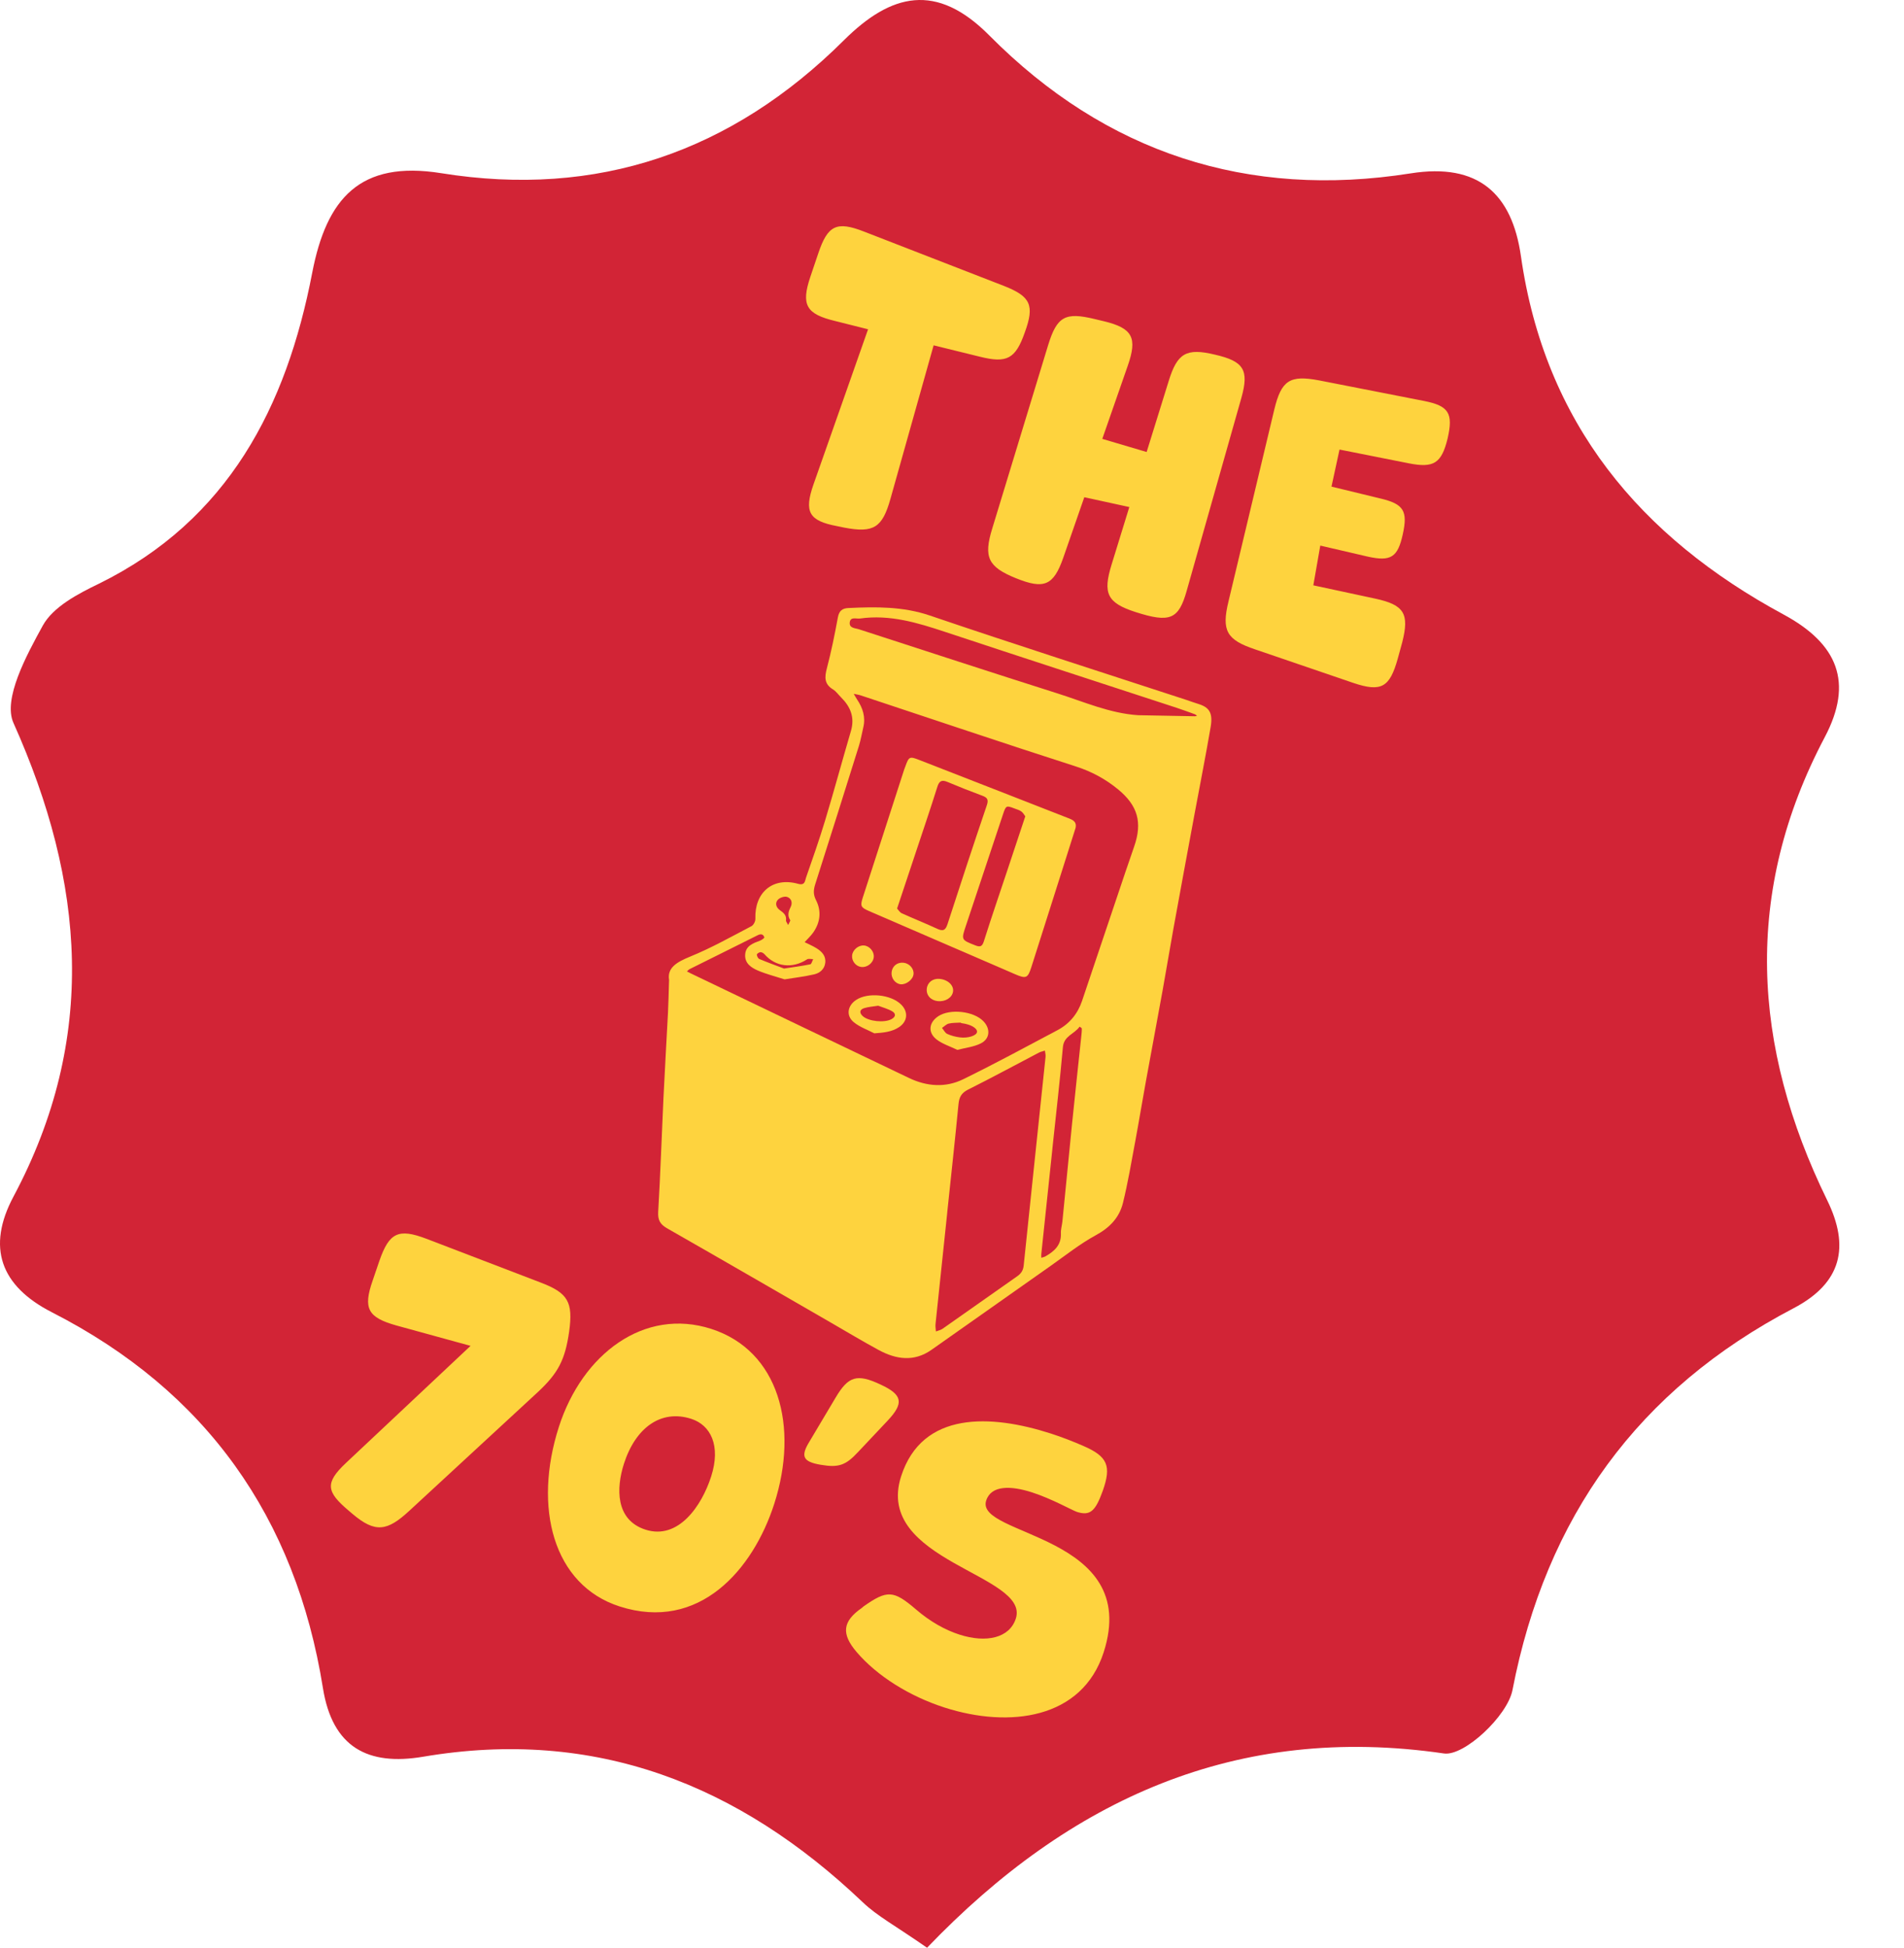 <svg width="265" height="271" viewBox="0 0 265 271" fill="none" xmlns="http://www.w3.org/2000/svg">
<path d="M128.979 270.972C124.641 267.95 122.077 266.595 120.077 264.675C102.837 248.269 82.836 240.363 58.891 244.429C51.2 245.728 46.27 243.13 44.947 234.885C41.144 211.137 28.692 193.546 7.226 182.59C0.043 178.919 -1.873 173.525 1.874 166.494C13.621 144.47 11.818 122.783 1.874 100.589C0.381 97.257 3.677 91.186 5.959 87.035C7.395 84.437 10.832 82.63 13.762 81.218C31.791 72.352 39.876 56.567 43.453 37.959C45.454 27.596 50.102 22.288 61.398 24.095C83.146 27.596 101.851 21.13 117.457 5.599C124.021 -0.923 130.331 -2.505 137.712 4.95C153.91 21.271 173.629 27.709 196.335 24.123C205.744 22.626 210.448 26.947 211.688 35.672C215.012 58.883 228.28 74.724 248.253 85.51C255.774 89.577 258 94.942 253.972 102.566C242.591 124.111 243.83 145.571 254.31 167.003C257.465 173.441 256.366 178.495 249.633 182.025C227.998 193.348 215.181 211.024 210.504 235.167C209.8 238.753 203.8 244.372 200.983 243.977C172.193 239.77 148.924 250.274 129.035 271L128.979 270.972Z" fill="#D22436"/>
<g clip-path="url(#clip0_733_115)">
<path d="M93.127 136.374C92.829 134.653 94.187 133.863 96.076 133.092C99.006 131.898 101.784 130.33 104.595 128.862C104.882 128.711 105.146 128.185 105.134 127.847C104.999 124.17 107.548 121.997 111.071 122.972C112.045 123.24 112.024 122.576 112.178 122.129C113.104 119.47 114.04 116.812 114.852 114.12C116.098 109.997 117.22 105.834 118.435 101.702C118.985 99.825 118.379 98.342 117.066 97.036C116.69 96.666 116.377 96.196 115.936 95.925C114.719 95.183 114.755 94.233 115.083 92.993C115.697 90.659 116.178 88.284 116.615 85.909C116.787 84.984 117.224 84.635 118.097 84.599C121.922 84.422 125.665 84.369 129.423 85.646C141.292 89.682 153.238 93.497 165.153 97.394C165.694 97.574 166.232 97.78 166.78 97.944C168.314 98.415 168.829 99.19 168.501 101.138C167.814 105.171 167.012 109.187 166.267 113.214C165.278 118.537 164.29 123.86 163.322 129.191C162.801 132.053 162.338 134.921 161.818 137.777C161.05 142.02 160.25 146.265 159.477 150.507C158.971 153.28 158.517 156.063 158.001 158.829C157.471 161.684 156.987 164.55 156.295 167.366C155.792 169.409 154.46 170.814 152.525 171.863C150.291 173.077 148.276 174.693 146.185 176.163C140.668 180.043 135.159 183.94 129.642 187.815C127.206 189.526 124.713 189.15 122.282 187.833C120.038 186.62 117.848 185.296 115.636 184.023C108.042 179.643 100.46 175.249 92.846 170.905C91.876 170.35 91.539 169.754 91.607 168.605C91.918 163.332 92.093 158.045 92.341 152.767C92.529 148.809 92.766 144.851 92.971 140.89C93.035 139.569 93.063 138.25 93.122 136.374L93.127 136.374ZM109.203 136.269C107.816 135.824 106.616 135.527 105.493 135.046C104.56 134.643 103.637 134.04 103.712 132.826C103.789 131.592 104.807 131.246 105.778 130.88C106.017 130.793 106.409 130.509 106.381 130.426C106.233 129.963 105.898 129.901 105.447 130.13C102.294 131.712 99.133 133.271 95.982 134.842C95.841 134.912 95.73 135.055 95.607 135.159C95.748 135.233 95.889 135.317 96.036 135.386C106.196 140.26 116.356 145.134 126.522 149.993C128.999 151.177 131.608 151.367 134.059 150.165C138.489 147.998 142.833 145.642 147.193 143.33C148.854 142.449 149.992 141.06 150.597 139.274C152.612 133.318 154.612 127.35 156.616 121.392C157.021 120.182 157.442 118.979 157.857 117.775C159.021 114.427 158.357 112.075 155.594 109.816C153.847 108.384 151.935 107.35 149.738 106.644C139.729 103.427 129.767 100.062 119.789 96.753C119.48 96.651 119.148 96.611 118.825 96.539C118.979 96.801 119.116 97.066 119.287 97.319C120.079 98.501 120.495 99.76 120.157 101.196C119.954 102.054 119.809 102.924 119.55 103.766C117.539 110.186 115.518 116.606 113.471 123.012C113.217 123.801 113.165 124.446 113.572 125.24C114.349 126.767 114.174 128.322 113.193 129.738C112.848 130.229 112.393 130.645 111.989 131.093C112.536 131.369 113.113 131.606 113.628 131.927C114.364 132.383 114.967 132.98 114.86 133.95C114.758 134.862 114.1 135.389 113.313 135.573C111.914 135.894 110.478 136.057 109.198 136.269L109.203 136.269ZM131.838 168.73C131.293 173.898 130.747 179.07 130.206 184.239C130.171 184.571 130.241 184.919 130.259 185.257C130.57 185.135 130.918 185.071 131.183 184.886C134.649 182.463 138.096 180.012 141.561 177.589C142.108 177.209 142.403 176.782 142.476 176.097C143.477 166.413 144.51 156.728 145.521 147.045C145.551 146.766 145.465 146.469 145.431 146.183C145.149 146.276 144.845 146.329 144.585 146.467C141.307 148.179 138.054 149.952 134.745 151.602C133.816 152.064 133.504 152.644 133.407 153.615C132.917 158.66 132.364 163.694 131.832 168.735L131.838 168.73ZM158.398 99.512C161.038 99.561 163.676 99.616 166.311 99.66C166.407 99.659 166.503 99.611 166.601 99.589C166.497 99.514 166.401 99.418 166.283 99.374C165.456 99.073 164.63 98.768 163.795 98.493C153.055 94.976 142.301 91.489 131.57 87.93C127.702 86.648 123.848 85.473 119.702 86.059C119.182 86.132 118.378 85.77 118.271 86.58C118.161 87.427 119.034 87.385 119.575 87.565C128.777 90.552 137.971 93.559 147.196 96.485C150.874 97.651 154.454 99.25 158.404 99.513L158.398 99.512ZM146.468 159.899C146.135 163.052 145.801 166.211 145.469 169.364C145.288 171.072 145.108 172.781 144.928 174.489C144.91 174.658 144.928 174.836 144.932 175.007C145.125 174.942 145.332 174.905 145.507 174.806C146.739 174.099 147.72 173.243 147.655 171.631C147.629 171.069 147.807 170.501 147.867 169.932C148.317 165.415 148.751 160.897 149.206 156.386C149.62 152.309 150.067 148.234 150.497 144.158C150.534 143.81 150.576 143.457 150.565 143.104C150.564 143.019 150.365 142.934 150.257 142.848C149.569 143.858 148.076 144.11 147.936 145.69C147.516 150.428 146.963 155.158 146.463 159.893L146.468 159.899ZM109.127 134.763C110.379 134.57 111.59 134.415 112.778 134.173C112.952 134.138 113.047 133.7 113.179 133.453C112.891 133.459 112.529 133.352 112.323 133.485C110.285 134.811 107.941 134.536 106.4 132.769C106.267 132.616 106.021 132.473 105.833 132.485C105.651 132.493 105.329 132.715 105.338 132.827C105.353 133.042 105.506 133.362 105.685 133.435C106.808 133.905 107.953 134.319 109.127 134.768L109.127 134.763ZM109.699 128.697C109.853 128.345 110.033 128.109 109.978 128.023C109.565 127.382 109.737 126.819 110.048 126.191C110.333 125.613 110.155 124.981 109.53 124.792C109.178 124.686 108.571 124.883 108.297 125.158C107.808 125.645 108.03 126.271 108.531 126.628C109.061 127.009 109.5 127.348 109.395 128.084C109.382 128.21 109.521 128.358 109.693 128.697L109.699 128.697Z" fill="#FED33E"/>
<path d="M149.707 115.171C149.06 117.214 148.411 119.268 147.757 121.321C146.36 125.721 144.952 130.115 143.56 134.516C143.057 136.095 142.836 136.221 141.306 135.563C134.524 132.635 127.742 129.701 120.96 126.767C119.788 126.259 119.708 126.053 120.09 124.862C122.012 118.923 123.93 112.983 125.852 107.049C125.892 106.925 125.947 106.803 125.992 106.68C126.505 105.252 126.584 105.212 127.962 105.747C132.1 107.357 136.238 108.972 140.375 110.587C143.12 111.655 145.866 112.723 148.604 113.802C149.213 114.042 149.894 114.263 149.701 115.181L149.707 115.171ZM124.858 126.411C125.026 126.588 125.223 126.945 125.518 127.077C127.156 127.826 128.841 128.484 130.472 129.243C131.311 129.63 131.614 129.384 131.883 128.56C133.67 123.043 135.484 117.53 137.348 112.038C137.634 111.204 137.367 110.952 136.674 110.697C135.068 110.101 133.471 109.474 131.889 108.806C131.092 108.471 130.724 108.63 130.457 109.492C129.469 112.635 128.403 115.759 127.364 118.885C126.559 121.306 125.755 123.722 124.858 126.411ZM142.698 113.583C142.581 113.432 142.418 113.106 142.161 112.914C141.89 112.709 141.526 112.617 141.198 112.492C140.066 112.058 140.011 112.073 139.621 113.237C137.892 118.402 136.184 123.575 134.454 128.746C133.77 130.785 133.762 130.757 135.743 131.537C136.424 131.806 136.701 131.708 136.94 130.954C137.958 127.729 139.058 124.529 140.127 121.32C140.962 118.817 141.791 116.319 142.698 113.589L142.698 113.583Z" fill="#FED33E"/>
<path d="M121.692 143.778C120.737 143.282 119.682 142.915 118.857 142.252C117.726 141.349 117.932 139.953 119.137 139.141C120.789 138.036 124.013 138.36 125.43 139.779C126.444 140.787 126.329 142.129 125.114 142.924C124.112 143.585 122.976 143.684 121.687 143.777L121.692 143.778ZM122.215 139.936C121.531 140.05 120.867 140.081 120.254 140.278C119.652 140.475 119.574 140.91 120.069 141.373C120.87 142.118 123.096 142.348 124.092 141.797C124.715 141.452 124.688 141.007 124.16 140.701C123.567 140.361 122.881 140.187 122.215 139.93L122.215 139.936Z" fill="#FED33E"/>
<path d="M133.248 146.08C132.203 145.575 131.175 145.259 130.376 144.647C129.103 143.675 129.269 142.258 130.603 141.386C132.246 140.317 135.513 140.684 136.868 142.09C137.878 143.135 137.8 144.529 136.511 145.177C135.537 145.666 134.378 145.784 133.243 146.08L133.248 146.08ZM133.748 142.353C133.748 142.353 133.748 142.305 133.745 142.283C133.181 142.319 132.598 142.29 132.051 142.419C131.707 142.5 131.423 142.816 131.108 143.023C131.344 143.309 131.531 143.713 131.835 143.857C132.385 144.107 132.997 144.267 133.597 144.341C134.733 144.488 135.889 144.093 135.977 143.617C136.075 143.089 135.142 142.537 133.88 142.367C133.838 142.362 133.79 142.357 133.748 142.353Z" fill="#FED33E"/>
<path d="M130.541 139.3C129.534 139.194 128.89 138.47 128.992 137.558C129.084 136.688 129.832 136.117 130.756 136.199C131.919 136.3 132.768 137.093 132.644 137.96C132.528 138.806 131.585 139.405 130.541 139.295L130.541 139.3Z" fill="#FED33E"/>
<path d="M124.097 135.24C124.208 134.393 124.898 133.863 125.757 133.954C126.58 134.041 127.231 134.797 127.145 135.556C127.067 136.3 126.109 137.036 125.345 136.95C124.571 136.862 123.989 136.06 124.097 135.24Z" fill="#FED33E"/>
<path d="M121.612 133.175C121.529 134.003 120.682 134.655 119.841 134.54C119.095 134.434 118.527 133.708 118.596 132.947C118.667 132.176 119.453 131.502 120.231 131.552C121.015 131.603 121.689 132.394 121.612 133.17L121.612 133.175Z" fill="#FED33E"/>
</g>
<path d="M129.942 48.049L123.929 69.423C122.799 73.439 121.586 74.185 117.508 73.413L116.545 73.212C112.565 72.472 111.884 71.225 113.228 67.385L120.818 45.816L116.215 44.66C112.2 43.692 111.47 42.43 112.781 38.525L113.886 35.257C115.197 31.353 116.428 30.721 120.269 32.228L139.787 39.806C143.433 41.25 144.015 42.465 142.638 46.24C141.341 49.933 140.16 50.58 136.357 49.627L129.942 48.049ZM172.78 55.345L165.164 82.205C164.049 86.173 162.85 86.706 158.047 85.161C154.078 83.883 153.478 82.555 154.706 78.57L157.179 70.55L150.913 69.183L147.989 77.598C146.629 81.487 145.316 82.037 141.392 80.45C137.518 78.879 136.869 77.534 138.097 73.549L145.889 47.989C147.118 44.004 148.284 43.406 152.348 44.389L153.653 44.701C157.668 45.669 158.317 47.013 156.958 50.902L153.417 61.065L159.59 62.89L162.662 53.008C163.858 49.121 165.121 48.391 169.087 49.343C173.117 50.262 173.863 51.475 172.78 55.345ZM195.164 89.371L194.537 91.657C193.422 95.625 192.274 96.337 188.369 95.026L174.678 90.35C170.724 89.024 169.994 87.761 170.978 83.697L177.358 56.98C178.341 52.916 179.506 52.155 183.584 52.926L198.184 55.786C201.643 56.467 202.288 57.485 201.479 61.01C200.635 64.471 199.552 65.149 196.093 64.469L186.435 62.551L185.317 67.707L192.139 69.362C195.354 70.126 195.967 71.08 195.236 74.36C194.536 77.542 193.582 78.154 190.4 77.455L183.758 75.912L182.79 81.442L191.389 83.289C195.436 84.159 196.181 85.372 195.164 89.371Z" fill="#FED33E"/>
<path d="M74.823 193.724L56.972 210.207C53.892 213.056 52.234 213.333 49.048 210.632L48.539 210.197C45.434 207.576 45.178 206.358 48.128 203.575L65.492 187.261L55.157 184.422C51.189 183.307 50.508 182.061 51.868 178.172L52.816 175.394C54.175 171.505 55.455 170.89 59.312 172.347L75.2 178.433C79.058 179.891 79.787 181.153 79.212 185.294C78.65 189.224 77.677 191.074 74.823 193.724ZM107.759 209.244C104.81 218.408 97.313 227.082 86.238 223.518C76.976 220.538 74.177 209.741 77.789 198.519C81.053 188.375 89.679 181.903 98.99 184.899C108.399 187.927 111.228 198.463 107.759 209.244ZM89.839 212.834C94.396 214.3 97.652 209.561 98.976 205.445C100.364 201.132 98.902 198.282 96.207 197.415C91.992 196.059 88.454 198.652 86.845 203.65C85.757 207.032 85.624 211.477 89.839 212.834ZM123.542 197.667L119.436 202.024C117.697 203.898 116.724 204.234 114.212 203.804C111.75 203.39 111.4 202.629 112.649 200.597L116.297 194.47C118.073 191.472 119.273 191.102 122.562 192.646C125.621 194.063 125.845 195.217 123.542 197.667ZM131.452 237.581C126.6 236.02 122.094 233.218 119.226 229.862C117.067 227.328 117.245 225.6 119.96 223.716L120.186 223.519C123.467 221.221 124.33 221.229 127.467 223.915C129.455 225.636 131.568 226.802 133.528 227.433C137.301 228.648 140.517 227.898 141.384 225.202C143.371 219.028 121.602 217.268 125.419 205.409C128.352 196.294 137.93 196.78 146.26 199.461C147.829 199.966 149.365 200.569 150.788 201.189C154.157 202.651 154.708 203.964 153.49 207.412C152.478 210.223 151.753 210.963 149.891 210.364C149.254 210.159 146.42 208.544 143.627 207.645C140.687 206.699 137.951 206.63 137.257 208.786C135.648 213.785 158.909 213.428 153.611 229.894C150.614 239.205 140.469 240.483 131.452 237.581Z" fill="#FED33E"/>
<defs>
<clipPath id="clip0_733_115">
<rect width="71.38" height="103.623" fill="white" transform="translate(98.776 81.909) rotate(6.026)"/>
</clipPath>
</defs>
</svg>

